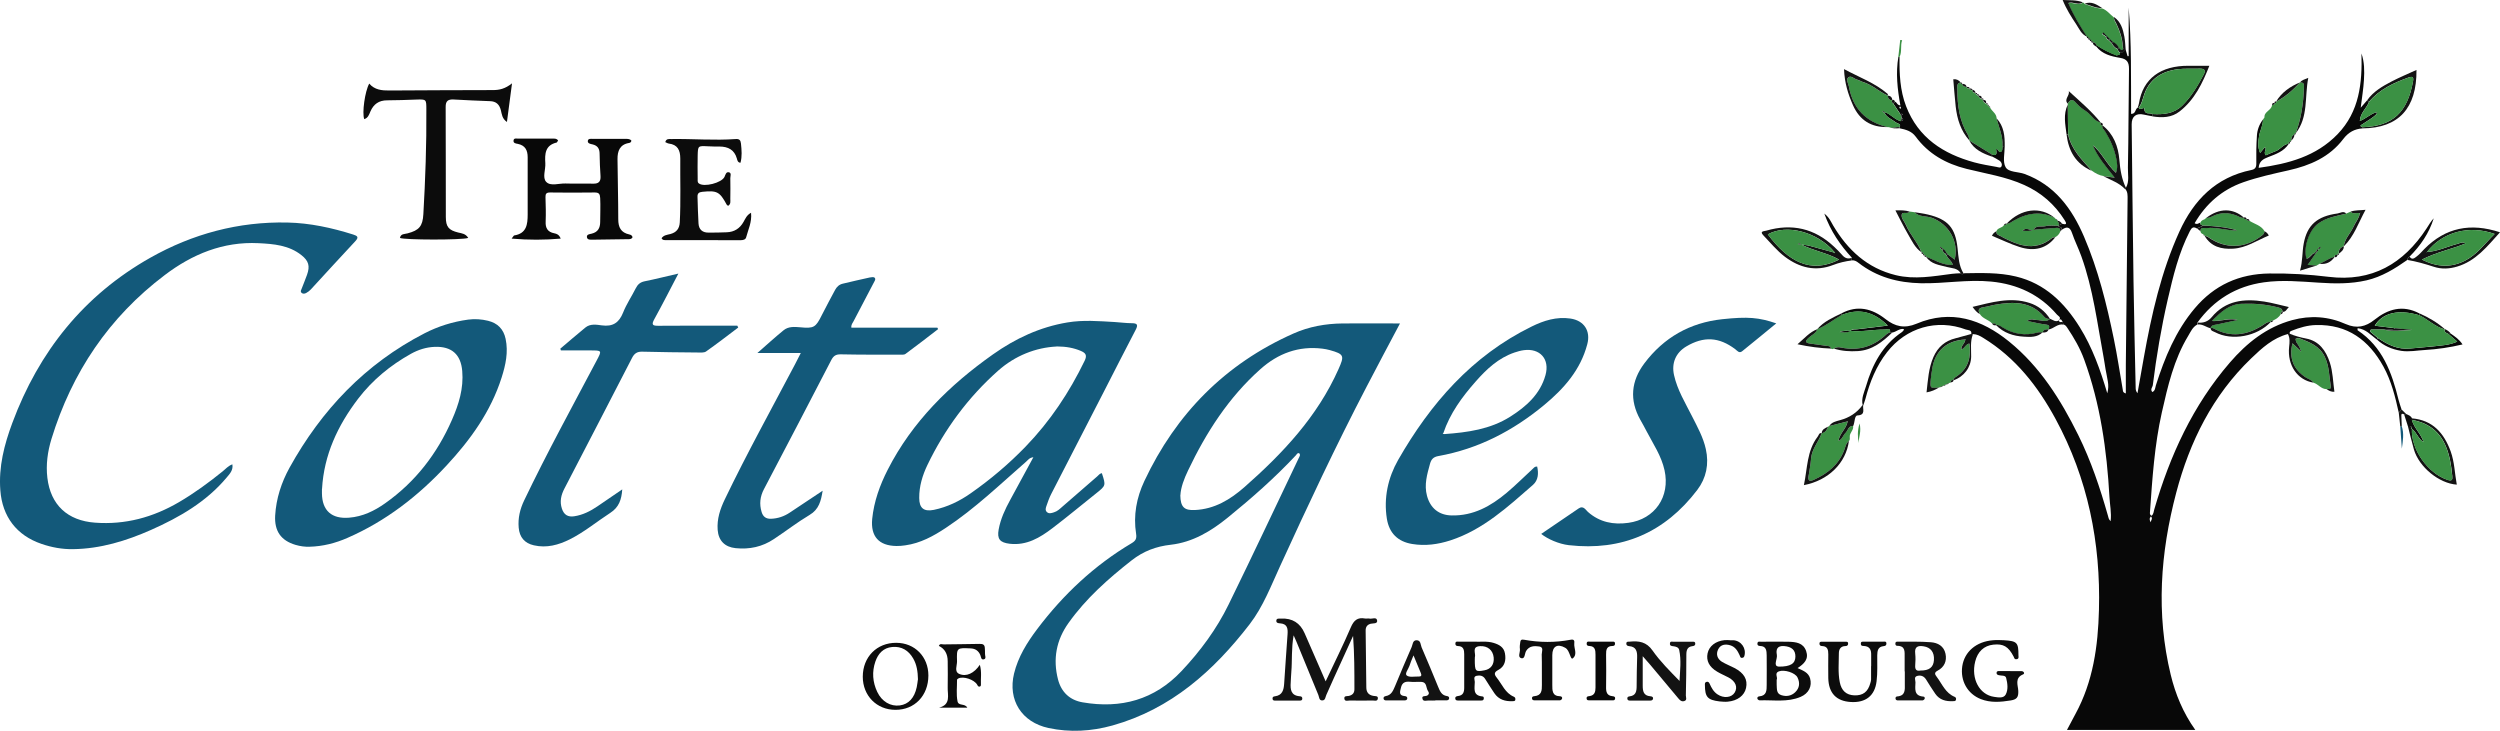 <?xml version="1.0" encoding="UTF-8"?>
<svg id="logos" xmlns="http://www.w3.org/2000/svg" viewBox="0 0 300.28 87.78">
  <defs>
    <style>
      .cls-1 {
        fill: #13597a;
      }

      .cls-1, .cls-2, .cls-3, .cls-4, .cls-5 {
        stroke-width: 0px;
      }

      .cls-2 {
        fill: #3b9144;
      }

      .cls-3 {
        fill: #080808;
      }

      .cls-4 {
        fill: #131313;
      }

      .cls-5 {
        fill: #0c0c0c;
      }
    </style>
  </defs>
  <path class="cls-3" d="M289.15,31.22c-1.51,1.06-3.05,2.02-4.89,2.45-1.91.44-3.83.41-5.76.28-2.19-.14-4.39-.35-6.58-.04-3.34.47-6,2.1-7.98,4.83,0,.08-.01.16-.02.24-.56.3-.79.86-1.09,1.36-1.72,2.84-2.45,6.03-3.17,9.21-.88,3.92-1.14,7.93-1.42,11.92-.01.16-.06.36.19.48.24-.19.25-.49.32-.75,1.88-6.48,4.64-12.51,9.09-17.66,2.03-2.35,4.4-4.25,7.48-5.09,2.2-.6,4.37-.45,6.45.48,1.29.57,2.39.32,3.43-.52,1.64-1.31,3.39-1.81,5.37-.78,0,.08,0,.16-.01.23-2.48-.73-4.38-.3-5.33,1.26.84.1,1.65.2,2.46.31-.45.29-.96.05-1.44.15h-1.49c-.03.08-.06.16-.09.24.31.26.62.52.93.78-.04.06-.09.11-.13.17-.71-.53-1.31-1.25-2.29-1.35,0,.14-.03.23,0,.25,2.99,1.99,4.11,5.07,4.91,8.34.1.4.24.78.37,1.18-.11.13-.23.25-.34.38-.42-1.91-.89-3.81-1.84-5.54-1.75-3.18-4.31-5.08-8.08-4.99-1.02.02-1.99.31-2.93.68-.2.08-.31.16-.23.38-.08,0-.15.01-.23.02-1.8.47-3.13,1.69-4.41,2.92-4.64,4.46-7.39,10-9.01,16.14-1.91,7.23-2.44,14.52-.66,21.87.57,2.34,1.48,4.55,2.95,6.62h-15.41c.36-.69.69-1.3,1.02-1.92,2.12-3.89,2.71-8.15,2.82-12.48.22-8.07-1.33-15.78-5.2-22.93-2.12-3.92-4.81-7.37-8.69-9.75-.38-.24-.77-.45-1.23-.46-.07,0-.14-.01-.21-.02.07-.51-.4-.44-.65-.53-3.5-1.31-7.18-.23-9.48,2.73-1.3,1.67-2.06,3.58-2.59,5.6-.07.26-.17.5-.25.75,0,0-.08,0-.08,0-.19-.81.18-1.54.4-2.27.76-2.61,1.98-4.93,4.31-6.5.09-.06.16-.16.23-.25.01-.02,0-.05,0-.12-.53-.09-.9.34-1.37.42-.09-.01-.18-.02-.27-.03.05-.58-.39-.32-.61-.32-1.39-.02-2.77.3-4.16.16h0c.23-.25.55-.16.83-.2,1.18-.15,2.37-.29,3.66-.44-1.68-1.68-3.49-2.11-5.56-1.26,0-.07,0-.14-.01-.21,1.93-1.03,3.69-.58,5.3.69,1.15.9,2.27,1.16,3.72.55,4.14-1.75,7.82-.53,11.11,2.14,3.72,3.02,6.21,6.99,8.31,11.23,1.53,3.09,2.62,6.35,3.56,9.66.06.22.08.46.33.69.12-1.02-.09-1.96-.14-2.91-.31-5.62-1.09-11.16-3.03-16.49-.5-1.38-1.23-2.63-2.04-3.84-.12-.17-.23-.34-.46-.39-.03-.1-.06-.2-.09-.31-.12-.13-.15-.47-.45-.2h0c.33-.36-.09-.5-.23-.67-2.08-2.42-4.75-3.66-7.9-3.97-2.83-.28-5.64.26-8.46.2-2.75-.06-5.28-.74-7.48-2.45-.24-.19-.48-.33-.8-.3,0-.1,0-.21,0-.31-1.38-1.51-2.54-3.16-3.31-5.31.61.48.8.99,1.06,1.43,1.75,2.95,4.1,5.13,7.53,5.97,2.26.55,4.5.13,6.74-.16.35-.05.71-.05,1.06-.07.11.16.22.16.33,0,2.11-.03,4.23-.11,6.3.39,3.49.84,5.84,3.16,7.67,6.1,1.51,2.43,2.46,5.1,3.3,7.93.15-.54.14-.98.07-1.42-.08-.5-.19-.99-.28-1.49-.08-.47-.14-.94-.23-1.41-.76-4.08-1.26-8.22-2.68-12.15-.34-.95-.8-1.85-1.12-2.8-.26-.76-.65-.77-1.21-.38.04-.37-.34-.31-.5-.47.05-.03.1-.05.15-.06.13-.06.25-.13.38-.19.63.2.51-.1.29-.44-1.19-1.89-2.8-3.29-4.84-4.21-2.21-1-4.61-1.36-6.94-1.94-2.48-.62-4.58-1.8-6.11-3.88-.49-.66-1.19-.84-1.92-.99,0-.04,0-.07,0-.11.22-.46-.25-.44-.44-.59-.48-.38-1.11-.58-1.39-1.18l.05-.06c.72.22,1.19.91,1.94,1.08.13-.04.26-.09.26-.25,0-.04-.12-.07-.18-.11-.02-.12-.04-.23-.06-.35.07-.03.14-.07.21-.1-.09-.12-.2-.05-.3-.04-.29-.43-.57-.85-.86-1.28.08-.07.16-.13.23-.2.22.07.23.41.63.44-.36-1.96-.57-3.89-.24-5.84,0,0,.07.01.07.01h.07c-.03,2.01.05,4.02.79,5.94,1.46,3.78,4.46,5.71,8.18,6.73.88.24,1.8.39,2.7.55.19.03.5.2.6-.13.07-.23-.06-.48-.26-.62-.29-.2-.61-.35-.92-.52v-.25c.79.28.48-.36.52-.67.29.03.27.5.57.35.24-.12.11-.44.19-.65.09,0,.18,0,.26,0,0,.86-.26,1.87.11,2.52.36.63,1.5.53,2.27.81,3.64,1.34,5.7,4.16,7.15,7.54,1.69,3.94,2.72,8.1,3.58,12.28.42,2.03.72,4.09,1.08,6.14.02.14,0,.3.36.41,0-1.18,0-2.33,0-3.47.07-6.6.14-13.21.21-19.81,0-.48.05-.96-.33-1.34.05-.02.1-.06.14-.1.42-.76.21-1.6.23-2.39.08-3.96.07-7.91.13-11.87.01-.81-.26-1.2-1.06-1.33-1.09-.18-2.16-.44-2.89-1.39,0-.06,0-.12,0-.18.78.53,1.62.95,2.5,1.27.12-.03.23-.06.35-.1,0-.09.02-.18.02-.26.32.07.5-.13.67-.35.08.27.16.54.24.81.04,0,.09,0,.13-.01V.92c.35,4.25.27,8.5.29,12.76.58.01.47-.57.78-.74h.07s.07.01.07.01c.19.34.66-.15.67.1.01.8.66.46,1,.64,0,.09,0,.19,0,.28-.35-.07-.7-.12-1.04-.2-.93-.22-1.49.2-1.48,1.17.07,6.27.13,12.55.22,18.82.06,4.28.17,8.56.26,12.84,0,.2.03.4.22.63.25-1.43.51-2.86.76-4.29.93-5.18,2.08-10.3,4.27-15.12,1.73-3.8,4.39-6.53,8.64-7.4.46-.09.61-.32.6-.79-.02-1.1,0-2.2.07-3.3.04-.72.28-1.39.73-1.97.02.7-.35,1.3-.46,1.97-.11.66-.2,1.31.12,2.04.24-.29.41-.5.6-.73.23.34-.25.64.08,1.01.38-.16.78-.35,1.19-.5.58-.2.9-.85,1.57-.88-.58.91-1.54,1.24-2.48,1.6-.57.22-1.08.48-1.14,1.29,3.57-.49,6.9-1.37,9.48-4.04,2.64-2.74,2.97-6.15,2.87-9.7.36,1.03.36,2.1.3,3.16-.06,1.07-.24,2.13-.39,3.36.33-.38.55-.63.77-.89.07.07.14.15.21.22-.29.75-1.04,1.3-1.09,2.27.77-.31,1.3-.88,2.04-1.07,0,.12,0,.19-.02.22-.48.5-1.09.8-1.64,1.19-.15.11-.57.23-.03.4,0,.05,0,.09,0,.14-.97.06-1.72.47-2.33,1.27-1.65,2.18-3.99,3.19-6.58,3.77-1.82.41-3.66.81-5.43,1.43-2.57.9-4.48,2.58-5.85,4.92.3.2.48,0,.69-.08-.06.28.15.31.33.37-.25.11-.5.23-.75.34-.44-.27-.64-.08-.85.34-1.33,2.59-2,5.39-2.65,8.2-.78,3.39-1.36,6.82-1.79,10.27-.03.26-.35.51-.06.84.36-.16.34-.52.43-.81,1.06-3.33,2.37-6.52,4.66-9.24,2.35-2.79,5.34-4.15,8.99-4.19,2.38-.03,4.74.11,7.1.4,5.19.64,8.99-1.57,11.76-5.81.27-.42.52-.85.86-1.22-.56,1.79-1.59,3.29-2.91,4.61-.14.1-.24.22-.27.4ZM258.32,62.73c.04-.25.29-.45.03-.71-.21.24-.17.45-.03.71ZM228.33,12.95s-.03-.13-.07-.14c-.1-.02-.14.04-.11.14.02.05.06.09.09.14.03-.05.06-.09.09-.14Z"/>
  <path class="cls-1" d="M168.16,38.84c-1.4,2.64-2.72,5.12-4.02,7.62-3.69,7.08-7.08,14.31-10.4,21.57-1.09,2.37-2.03,4.85-3.63,6.93-4.33,5.62-9.46,10.21-16.49,12.18-2.52.7-5.1.86-7.69.3-3.21-.69-4.9-3.35-4.13-6.54.49-2.01,1.56-3.72,2.78-5.34,3.13-4.15,6.87-7.66,11.35-10.32.47-.28.62-.54.53-1.12-.35-2.21.05-4.34.99-6.34,3.8-8.08,9.71-14.08,17.91-17.72,1.86-.83,3.86-1.19,5.91-1.21,2.23-.02,4.47,0,6.88,0ZM156.05,54.44c-.23-.07-.3.14-.41.26-2.53,2.7-5.3,5.14-8.17,7.47-2.02,1.64-4.22,2.96-6.84,3.26-1.78.2-3.29.77-4.71,1.88-2.83,2.22-5.49,4.58-7.58,7.52-1.47,2.06-1.89,4.33-1.26,6.78.4,1.54,1.43,2.49,2.96,2.75,4.59.79,8.62-.3,11.88-3.76,2.26-2.4,4.21-5.04,5.65-7.99,2.86-5.84,5.63-11.73,8.43-17.6.08-.17.24-.37.05-.57ZM141.77,59.48c.02,1.45.49,1.84,1.75,1.78,2.37-.11,4.25-1.26,5.95-2.75,4.6-4.05,8.76-8.46,11.3-14.17.71-1.6.71-1.8-1.05-2.29-.28-.08-.58-.13-.87-.17-2.87-.36-5.34.57-7.46,2.46-3.82,3.4-6.52,7.61-8.69,12.17-.47.98-.87,2.02-.92,2.97Z"/>
  <path class="cls-1" d="M27.91,55.77c.12.7-.31,1.14-.68,1.58-2.45,2.93-5.67,4.78-9.09,6.3-2.98,1.32-6.08,2.27-9.38,2.31-1.29.02-2.55-.21-3.77-.63-3-1.02-4.71-3.28-4.95-6.43-.22-2.83.47-5.49,1.44-8.1,3.18-8.56,8.58-15.33,16.57-19.84,5.08-2.87,10.6-4.36,16.49-4.23,2.7.06,5.31.63,7.88,1.44.49.16.73.3.25.81-1.79,1.91-3.55,3.85-5.33,5.78-.16.17-.35.32-.56.43-.18.1-.41.14-.58-.04-.15-.16-.02-.33.04-.49.21-.55.44-1.1.64-1.66.37-1.04.2-1.66-.67-2.35-1.51-1.2-3.34-1.35-5.16-1.44-4.25-.21-7.95,1.32-11.26,3.83-6.7,5.06-11.16,11.7-13.61,19.69-.46,1.51-.68,3.08-.49,4.67.39,3.25,2.42,5.14,5.73,5.38,3.63.27,6.96-.64,10.07-2.46,1.86-1.09,3.58-2.35,5.25-3.7.36-.29.67-.67,1.18-.85Z"/>
  <path class="cls-1" d="M132.36,56.88c.47,1.42.46,1.45-.64,2.33-1.77,1.41-3.51,2.86-5.31,4.23-1.5,1.14-3.1,2.11-5.14,1.87-1.16-.14-1.53-.56-1.32-1.71.23-1.27.77-2.43,1.39-3.56.9-1.67,1.81-3.33,2.78-5.12-.48.05-.65.34-.87.53-3.14,2.74-6.15,5.64-9.64,7.95-1.49.99-3.06,1.85-4.87,2.1-.35.05-.71.09-1.07.08-2.11-.03-3.11-1.15-2.91-3.25.21-2.1.92-4.06,1.87-5.92,2.94-5.76,7.41-10.15,12.63-13.84,2.7-1.91,5.64-3.29,8.94-3.84,1.9-.32,3.8-.16,5.7-.05.68.04,1.37.14,2.05.14.67,0,.76.21.46.79-1.28,2.45-2.53,4.91-3.79,7.37-2.12,4.12-4.25,8.24-6.36,12.36-.23.45-.4.93-.56,1.4-.09.25-.19.54.04.76.25.24.55.13.84.04.42-.12.72-.42,1.03-.69,1.4-1.21,2.78-2.43,4.18-3.63.17-.15.31-.37.58-.38ZM126.92,41.62c-2.5.12-4.99,1.09-7.04,2.91-3.59,3.19-6.41,7-8.49,11.33-.59,1.23-.99,2.55-.98,3.95,0,1.23.56,1.67,1.76,1.43,1.63-.34,3.09-1.05,4.44-2,2.37-1.66,4.57-3.52,6.58-5.6,2.94-3.04,5.25-6.51,7.09-10.31.33-.68.11-.94-.48-1.19-.84-.35-1.7-.52-2.88-.53Z"/>
  <path class="cls-1" d="M37.19,65.67c-.57.02-1.13-.06-1.68-.22-1.78-.52-2.56-1.68-2.46-3.52.12-2.06.75-3.98,1.73-5.76,3.84-6.93,9.1-12.47,16.2-16.13,1.65-.85,3.41-1.4,5.25-1.65.81-.11,1.61-.05,2.39.14,1.14.28,1.86.99,2.11,2.17.34,1.61,0,3.14-.48,4.65-1.3,4.09-3.74,7.47-6.62,10.57-3.4,3.66-7.28,6.67-11.88,8.68-1.45.64-2.98,1.03-4.58,1.07ZM38.67,58.72c0,.18,0,.36,0,.54.02,2.08,1.18,3.09,3.26,2.92,1.63-.13,3.03-.81,4.33-1.73,3.64-2.57,6.25-5.96,8.03-10.03.82-1.87,1.41-3.77,1.23-5.86-.17-2-1.28-2.97-3.29-2.9-1.04.04-1.98.34-2.88.84-2.47,1.38-4.62,3.15-6.34,5.4-2.44,3.2-4.1,6.73-4.33,10.82Z"/>
  <path class="cls-1" d="M96.17,42.4h-5.2c1.15-1.01,2.13-1.9,3.16-2.74.57-.46,1.28-.41,1.97-.35,1.66.16,1.87.03,2.62-1.48.5-1.01,1.06-2,1.58-3,.21-.39.5-.66.94-.76,1.07-.25,2.14-.51,3.22-.74.19-.04.49-.08.59.02.19.19-.02.43-.12.64-.8,1.53-1.6,3.05-2.4,4.58-.12.23-.32.43-.27.79h10.33c.03.06.06.11.09.17-1.3,1-2.6,2.01-3.92,2.98-.18.13-.52.09-.78.09-2.33,0-4.65.01-6.98-.04-.61-.01-.89.18-1.16.7-2.67,5.17-5.37,10.33-8.08,15.49-.47.89-.57,1.79-.28,2.75.17.57.54.83,1.12.81.83-.03,1.57-.28,2.26-.74,1.28-.86,2.57-1.71,3.95-2.63-.2,1.23-.44,2.24-1.57,2.91-1.48.88-2.85,1.95-4.29,2.9-1.39.93-2.93,1.26-4.59,1.09-1.29-.13-2.06-.89-2.16-2.19-.1-1.32.3-2.51.86-3.68,2.64-5.49,5.59-10.82,8.43-16.21.22-.41.42-.83.69-1.35Z"/>
  <path class="cls-1" d="M67.3,41.88c1-.85,1.99-1.7,3-2.53.59-.49,1.33-.36,1.98-.27,1.32.18,2.07-.31,2.56-1.53.4-1.02,1.03-1.94,1.52-2.92.23-.46.53-.73,1.05-.84,1.3-.26,2.58-.59,4.07-.93-1.02,1.95-1.92,3.72-2.88,5.46-.39.7-.22.82.51.81,2.86-.03,5.72-.01,8.58-.01.29,0,.58,0,.87,0,.04.07.07.15.11.22-1.28.97-2.55,1.95-3.87,2.88-.23.16-.64.12-.96.12-2.23-.02-4.47-.04-6.7-.1-.64-.02-.97.24-1.24.78-2.69,5.23-5.4,10.45-8.11,15.67-.4.77-.58,1.55-.3,2.4.24.74.72,1.04,1.49.92,1.03-.16,1.92-.61,2.76-1.18.98-.67,1.96-1.34,3-2.05-.09,1.23-.39,2.15-1.45,2.83-1.62,1.05-3.11,2.3-4.85,3.17-1.36.68-2.78,1.07-4.31.72-1.12-.25-1.73-.97-1.83-2.12-.1-1.16.16-2.24.66-3.28,2.72-5.68,5.75-11.21,8.69-16.77.66-1.24.66-1.24-.74-1.24-1.18,0-2.36,0-3.54,0-.02-.07-.05-.14-.07-.21Z"/>
  <path class="cls-1" d="M184.63,56.03c.19.82.14,1.64-.5,2.21-3.03,2.64-5.99,5.39-9.93,6.67-1.49.48-3.01.69-4.58.43-1.72-.28-2.76-1.3-3.04-3.03-.4-2.51.14-4.93,1.35-7.06,3.88-6.77,8.86-12.51,16.04-16.03,1.46-.72,2.99-1.2,4.65-.96,1.65.24,2.46,1.49,2.03,3.09-.81,3.08-2.8,5.33-5.18,7.3-3.73,3.09-7.91,5.27-12.72,6.13-.59.11-.84.39-.99.93-.35,1.27-.72,2.52-.36,3.85.4,1.47,1.42,2.32,2.96,2.35,2.6.06,4.71-1.12,6.61-2.72,1.07-.9,2.06-1.89,3.09-2.84.15-.13.26-.33.55-.31ZM173.48,52.14c2.78-.2,5.52-.57,7.93-2.1,1.91-1.21,3.58-2.69,4.22-4.98.54-1.92-.65-3.26-2.6-3-.38.05-.76.16-1.12.28-1.93.66-3.35,1.99-4.66,3.48-1.64,1.86-3.09,3.83-3.89,6.21-.03.03-.06.07-.08.1.06,0,.13,0,.19,0Z"/>
  <path class="cls-1" d="M185.13,64.12c1.51-1.03,3-2.05,4.5-3.06.55-.37.83.19,1.11.44,1.41,1.23,3.04,1.55,4.84,1.3,3.21-.44,5.05-3.16,4.35-6.32-.38-1.73-1.36-3.15-2.15-4.67-.24-.48-.51-.94-.77-1.41-1.31-2.36-1.1-4.63.5-6.76,2.34-3.11,5.47-4.88,9.35-5.3,3.09-.33,4.41-.21,6.49.5-1.41,1.15-2.74,2.26-4.1,3.35-.36.29-.6-.08-.84-.26-1.95-1.46-3.78-1.56-5.88-.31-1.25.75-1.78,1.99-1.46,3.43.4,1.8,1.36,3.35,2.17,4.96.64,1.27,1.34,2.52,1.65,3.93.4,1.79.06,3.48-1.03,4.91-3.88,5.1-9.03,7.36-15.43,6.63-1.2-.14-2.55-.74-3.31-1.35Z"/>
  <path class="cls-5" d="M56.23,28.58c-.75.26-7.62.25-8.19,0,.09-.53.56-.45.91-.55,1.39-.36,1.82-.86,1.9-2.3.24-4.18.39-8.37.36-12.56,0-1.26,0-1.25-1.23-1.21-1.16.04-2.32.09-3.48.09-.99,0-1.63.46-2.01,1.34-.16.38-.28.78-.74.92-.28-.74.08-3.34.6-4.27.65.76,1.52.84,2.43.83,4.14-.02,8.28-.05,12.42-.05.76,0,1.46-.14,2.3-.81-.22,1.69-.41,3.12-.61,4.64-.59-.4-.61-.94-.73-1.41-.18-.7-.57-1.07-1.31-1.09-1.46-.05-2.91-.12-4.37-.2-.66-.03-.96.17-.95.91.03,4.4,0,8.8.02,13.21,0,1.18.35,1.58,1.49,1.86.42.1.88.13,1.19.63Z"/>
  <path class="cls-3" d="M67,16.92c-.05.07-.08.18-.14.2-1.39.33-1.43,1.36-1.36,2.49.05.76-.38,1.73.11,2.24.53.55,1.53.16,2.32.19,1.1.04,2.21-.01,3.31.02.66.02.93-.25.89-.9-.05-.89-.11-1.78-.11-2.67,0-.63-.23-1-.86-1.15-.23-.05-.62-.1-.55-.45.05-.27.39-.21.62-.21,1.28,0,2.56,0,3.84,0,.26,0,.54-.02.76.19.02.19-.14.28-.26.3-1.13.18-1.41.98-1.4,1.95.02,2.41.09,4.82.09,7.22,0,.97.32,1.6,1.32,1.82.14.03.36.09.39.35-.12.24-.38.22-.6.22-1.4.03-2.8.04-4.2.06-.27,0-.61.03-.67-.28-.06-.36.3-.38.55-.44.76-.18,1.04-.67,1.04-1.43,0-.95.05-1.9,0-2.85-.03-.48-.14-.67-.66-.67-1.79.03-3.58.02-5.36,0-.44,0-.56.15-.55.56.03.98.06,1.96.02,2.94-.04.78.25,1.25,1.03,1.4.3.06.58.15.78.64-1.96.17-3.84.18-5.9,0,.21-.26.26-.37.31-.38,1.49-.23,1.62-1.33,1.62-2.52,0-2.29,0-4.58,0-6.87,0-.85-.3-1.43-1.19-1.61-.22-.04-.54-.07-.51-.39.03-.35.37-.23.57-.24,1.34-.01,2.68,0,4.02,0,.26,0,.55-.05.76.21Z"/>
  <path class="cls-5" d="M90.21,25.56c.12,1.13-.35,2.02-.59,2.95-.07.27-.37.34-.66.34-3.01,0-6.01,0-9.02-.01-.17,0-.36.01-.48-.22.24-.38.67-.41,1.06-.51.72-.19,1.09-.64,1.13-1.4.13-2.55.04-5.11.06-7.67,0-.99-.31-1.67-1.39-1.8-.14-.02-.26-.11-.41-.17.11-.43.43-.37.71-.37,2.59-.04,5.18.19,7.76,0,.42-.03.58.14.62.55.08.77.15,1.54-.06,2.3-.32-.02-.38-.3-.43-.5-.3-1.07-1.06-1.44-2.08-1.45-.48,0-.95,0-1.43-.03-1.16-.06-1.17-.06-1.2,1.12-.02.92-.01,1.84,0,2.76,0,.2-.05.43.14.58.62.48,2.73-.06,3.08-.78.12-.26.19-.66.56-.55.3.09.14.46.14.71.02.83.01,1.67,0,2.5,0,.28.08.6-.26.81-.06-.04-.15-.08-.18-.15-.84-1.55-1.16-1.71-2.93-1.53-.41.04-.59.2-.57.61.04,1.07.05,2.14.12,3.2.05.74.49,1.11,1.25,1.09.71-.01,1.43,0,2.14-.04.9-.03,1.58-.46,2.02-1.25.22-.38.37-.81.91-1.1Z"/>
  <path class="cls-4" d="M159.22,81.85c1.06-2.26,2.11-4.35,3.03-6.5.36-.84.81-1.23,1.71-1.06.17.03.36-.03.53.01.32.07.85-.24.92.23.06.42-.48.32-.77.39-.46.12-.62.42-.61.85.02,2.26.06,4.52.08,6.78,0,.59.26.94.88,1.04.19.03.57-.03.5.34-.06.33-.38.21-.6.21-.92.01-1.85.02-2.77,0-.23,0-.61.16-.65-.24-.04-.35.34-.27.53-.31.45-.1.68-.35.68-.8,0-2.12,0-4.25-.16-6.41-.78,1.71-1.56,3.42-2.34,5.13-.29.65-.57,1.3-.87,1.95-.12.25-.11.66-.48.67-.4.02-.38-.4-.48-.65-.89-2.14-1.76-4.28-2.64-6.42-.07-.18-.16-.36-.33-.75-.29,1.62-.16,3.03-.28,4.42-.04.41-.04.83-.07,1.24-.06.84.01,1.58,1.1,1.66.15.01.29.06.29.26,0,.26-.18.26-.37.26-.95,0-1.91,0-2.86,0-.15,0-.31,0-.34-.19-.04-.24.1-.31.3-.33.88-.12,1.04-.77,1.09-1.49.14-1.99.26-3.97.41-5.96.05-.7-.03-1.25-.9-1.31-.18-.01-.47-.03-.45-.32.02-.3.28-.24.48-.25.03,0,.06,0,.09,0q2.02-.1,2.83,1.76c.82,1.88,1.64,3.75,2.53,5.79Z"/>
  <path class="cls-2" d="M248.36,12.58s0-.1,0-.15c.3-.49.59-.58,1.01-.08.31.38.72.71,1.14.96.66.4.99,1.22,1.82,1.4,0,0,0,0,0,0-.09.21-.03.34.22.34,0,0,0-.01,0-.01-.12.36.19.54.34.77.61,1,1.07,2.05,1.31,3.2.11.55.22,1.12-.03,1.74-1.13-1.01-1.68-2.39-2.78-3.31.58,1.43,1.59,2.57,2.63,3.89-.59-.08-.96-.13-1.34-.18-.54-.08-1-.34-1.44-.65-1.17-1.31-2.43-2.55-2.83-4.36-.01-1.19-.03-2.38-.04-3.57Z"/>
  <path class="cls-2" d="M222.25,39.74c1.39.14,2.77-.18,4.16-.16.22,0,.66-.26.61.32-.15.09-.32.15-.45.27-1.55,1.46-3.35,2.02-5.45,1.57-.29-.06-.58-.04-.85.13-.12.09-.24.07-.35,0-.08-.36-.38-.3-.63-.34-.64-.09-1.28-.18-1.92-.27-.55-.08-.54-.29-.18-.65.37-.36.91-.54,1.09-1.09,0,0-.01,0-.01,0,1.07-.39,1.93-1.14,2.91-1.68,2.08-.86,3.88-.43,5.56,1.26-1.3.15-2.48.29-3.66.44-.28.04-.6-.06-.83.2-.36.03-.74-.1-1.28.15.56,0,.93.1,1.27-.16Z"/>
  <path class="cls-2" d="M240.53,17.59c-.08.22.06.53-.19.65-.3.15-.29-.32-.57-.35-.05.31.27.95-.51.67-.91-.56-1.81-1.12-2.72-1.68,0,0,.02.01.02.01-.06-.23-.07-.48-.19-.68-1.02-1.69-1.27-3.55-1.27-5.47,0-.35-.1-.74.4-.84,0,0,0,0,0,0-.02.14.06.2.19.19,0,0-.01-.01-.01-.01.08.27.28.38.55.37,0,0-.02,0-.02,0,.06.2.2.22.37.19,0,0-.01,0-.01,0,.04.22.21.2.37.19,0,0,0,0,0,0-.02.26.12.37.37.37,0,0-.01,0-.01,0,0,.13.08.18.2.18,0,0-.02-.01-.02-.01,0,.12.07.19.2.19,0,0-.02-.02-.02-.02.05.21.18.33.39.37,0,0-.03-.02-.03-.02.07.07.13.13.2.2,0,0-.02-.03-.02-.02.04.21.17.33.37.39,0,0-.02-.02-.02-.02.06.07.13.14.19.2,0,0-.02-.02-.02-.02.07.07.13.13.2.2,0,0-.02-.02-.02-.02.06.06.11.12.17.19.25.42.76.69.75,1.27.31,1.12.78,2.2.73,3.39Z"/>
  <path class="cls-2" d="M274.9,17.28c-.67.03-1,.68-1.57.88-.41.14-.81.33-1.19.5-.33-.37.15-.67-.08-1.01-.19.23-.36.44-.6.73-.32-.73-.23-1.38-.12-2.04.11-.67.47-1.27.46-1.97,0,0-.01.02-.01.02.07-.1.13-.19.2-.29-.06-.72.87-.84.91-1.5.16,0,.32,0,.33-.22,0,0-.02.02-.02.02.13,0,.21-.05.19-.19,0,0-.01,0-.01,0,1.12-.57,2.03-1.41,2.89-2.32,0,0-.01,0-.01,0,.52-.02.47.27.46.68-.06,1.86-.34,3.67-.98,5.42,0,0,.01-.01.01-.01-.14,0-.18.08-.18.2,0,0,.01-.02.01-.02-.35.13-.36.43-.38.73,0,0,.01-.03.01-.03-.07.07-.13.14-.2.2,0,0,.02-.01.02-.01-.11.02-.19.08-.18.21h.04Z"/>
  <path class="cls-4" d="M197.31,78.82c0,1.35,0,2.45,0,3.55,0,.64.1,1.2.92,1.26.19.01.37.09.31.33-.04.16-.2.19-.36.19-.8,0-1.61,0-2.41,0-.16,0-.3-.05-.31-.24-.02-.2.13-.25.28-.27.75-.09.84-.61.84-1.23,0-1.16.03-2.32.06-3.48.02-.7-.13-1.26-.96-1.32-.2-.02-.35-.1-.34-.32.01-.26.23-.21.4-.22,1.1-.11,2.02.01,2.76,1.08.91,1.3,2.06,2.44,3.23,3.64.06-1.25.23-2.49-.04-3.72-.07-.33-.4-.41-.71-.45-.22-.02-.43-.05-.4-.34.02-.28.24-.2.4-.2.74,0,1.49,0,2.24,0,.16,0,.38-.05.4.21.02.22-.13.3-.33.32-.61.07-.74.47-.74,1.01,0,1.64-.02,3.27-.06,4.91,0,.23.18.57-.2.68-.34.1-.54-.13-.74-.37-1.1-1.33-2.21-2.65-3.32-3.97-.24-.29-.5-.57-.92-1.05Z"/>
  <path class="cls-4" d="M228.77,80.64c0-.56,0-1.13,0-1.69-.01-.64.13-1.38-.9-1.38-.18,0-.23-.16-.21-.32.03-.21.21-.18.34-.18,1.31.01,2.62-.03,3.92.07.83.06,1.57.46,1.76,1.39.18.88-.15,1.6-.94,2.02-.45.24-.34.45-.12.74.65.86,1.05,1.96,2.16,2.41.17.07.19.21.15.36-.05.19-.23.15-.37.16-.84.04-1.6-.15-2.11-.89-.39-.56-.75-1.14-1.11-1.72-.26-.41-.64-.54-1.07-.42-.41.12-.2.51-.2.76-.01.74-.24,1.63.96,1.72.15.01.18.17.14.27-.04.09-.17.18-.26.19-.98.01-1.96.01-2.94,0-.16,0-.29-.06-.3-.25,0-.14.08-.22.21-.23,1-.08.92-.81.91-1.5,0-.5,0-1.01,0-1.51ZM230.65,80.54c1.08.01,1.58-.39,1.64-1.26.06-.93-.38-1.52-1.24-1.65-.68-.11-1.11.04-1.01.87.05.47.04.95,0,1.42-.04.52.17.71.61.62Z"/>
  <path class="cls-5" d="M177.03,77.07c.71.05,1.55-.1,2.37.15.66.2,1.23.51,1.36,1.25.15.82,0,1.58-.8,2-.53.28-.5.53-.18.93.64.8,1.01,1.84,2.04,2.28.17.07.21.2.19.35-.02.21-.19.18-.34.19-.88.04-1.66-.19-2.18-.96-.38-.57-.75-1.14-1.11-1.72-.25-.4-.63-.45-1.02-.37-.44.1-.22.49-.22.74,0,.72-.3,1.64.92,1.74.15.01.17.14.16.27-.02.2-.16.22-.32.22-.92,0-1.85,0-2.77,0-.16,0-.31-.03-.33-.21-.04-.24.14-.31.33-.33.62-.07.74-.48.74-1.01-.01-1.34,0-2.67,0-4.01,0-.52-.09-.97-.74-.98-.22,0-.34-.1-.32-.32.02-.28.24-.2.4-.21.57,0,1.13,0,1.82,0ZM177.14,79.13c0,1.53.05,1.59,1.17,1.38.77-.14,1.18-.72,1.1-1.54-.09-.88-.73-1.41-1.64-1.36-1.05.06-.47.87-.62,1.34-.02.05,0,.12,0,.18Z"/>
  <path class="cls-5" d="M215.9,80.24c.65.3,1.3.52,1.51,1.23.27.94-.15,1.81-1.13,2.23-1.59.68-3.28.36-4.93.42-.09,0-.23-.1-.26-.18-.06-.17.06-.29.23-.3.88-.08.88-.72.88-1.36,0-1.19.02-2.38,0-3.56-.01-.53-.02-1.12-.81-1.13-.22,0-.34-.13-.3-.34.05-.25.27-.17.43-.17,1.1,0,2.2-.03,3.3,0,.87.03,1.77.11,2.12,1.12.34.97-.24,1.54-1.04,2.05ZM213.4,81.64c0,.24-.01.42,0,.6.04.49-.06,1.07.57,1.26.6.19,1.19.09,1.65-.35.54-.51.59-1.15.28-1.78-.27-.56-1.56-.98-2.24-.73-.57.21-.09.73-.26,1.01ZM213.61,80.07c1.49.02,2.03-.39,2.04-1.2.01-.8-.46-1.2-1.37-1.27-.83-.06-.98.43-.86,1.04.1.5-.48,1.35.19,1.42Z"/>
  <path class="cls-2" d="M281.8,25.66c.18-.08.36-.16.53-.24.31.37.73.07,1.08.19l.03.03c-.11.59-.52,1.04-.75,1.57-.37.81-1.07,1.46-1.19,2.39,0,0,.01-.01,0-.01-.42.15-.65.41-.58.88,0,0,0,0,0,0-.15-.02-.21.04-.18.19,0,0,0,0,0,0-.22-.09-.34-.03-.35.21,0,0,.02-.01.02-.01-.67.15-1.21.59-1.83.84-.12.07-.24.14-.35.21-.33-.02-.66-.05-1.08-.07.36-.52.65-.93.93-1.33.05-.07.11-.13.16-.2.14-.09.2-.22.16-.38.16.02.27-.03.31-.19,0-.02-.02-.07-.03-.07-.15.03-.22.14-.27.27-.15.05-.21.16-.23.3-.07.05-.13.11-.2.16-.41.11-.55.62-.98.7-.4-1.32.32-3.43,1.38-4.22,1.02-.75,2.22-.93,3.4-1.21Z"/>
  <path class="cls-2" d="M229.39,25.41c.19.03.38.05.57.08.57.6,1.41.41,2.1.68,2.05.78,3.25,2.91,2.72,5.02-.27-.21-.55-.43-.83-.64-.06-.06-.12-.12-.18-.17-.07-.22-.21-.38-.42-.48-.1-.09-.19-.18-.29-.27-.01.02-.04.05-.04.07.01.16.14.22.27.27.04.23.18.39.36.53.06.06.11.12.17.19.13.43.64.65.73,1.14-1.24.05-2.18-.61-3.21-.99,0,0,.02,0,.02,0,0-.12-.08-.18-.19-.2,0,0,.02.02.02.02-.07-.07-.13-.13-.2-.2,0,0,.02.02.02.02-.01-.12-.07-.19-.2-.19,0,0,0,.01,0,.01-.46-1.18-1.38-2.1-1.87-3.27-.18-.43-.62-.83-.51-1.28.09-.38.72.01.97-.35Z"/>
  <path class="cls-5" d="M241.47,80.61c.45,0,.89-.01,1.34,0,.28.01.42.3.19.39-1.06.43-.6,1.33-.58,1.99.03.76-.18,1.02-.9,1.14-1.22.2-2.43.3-3.6-.16-1.61-.63-2.48-2.21-2.23-3.94.26-1.75,1.68-2.97,3.69-3.13.44-.04.89-.02,1.34,0,1.56.1,1.72.28,1.72,1.81,0,.19.09.43-.24.47-.25.03-.26-.16-.34-.32-.63-1.21-1.23-1.56-2.44-1.43-1.12.12-1.89.84-2.18,2.04-.51,2.07.52,3.98,2.28,4.23.5.07,1.13.2,1.39-.28.32-.6.22-1.34.05-2-.09-.34-.56-.24-.87-.32-.15-.04-.29-.09-.28-.28,0-.2.16-.22.31-.22.45,0,.89,0,1.34,0Z"/>
  <path class="cls-5" d="M107.65,77.21c2.22,0,3.86,1.67,3.86,3.92,0,2.42-1.65,4.14-3.96,4.13-2.25,0-3.92-1.7-3.92-3.98,0-2.37,1.69-4.08,4.02-4.07ZM110.26,81.63c-.02-.99-.15-1.81-.58-2.55-.55-.95-1.38-1.47-2.51-1.37-1.08.1-1.7.8-2.03,1.76-.42,1.23-.33,2.46.23,3.64.55,1.16,1.6,1.77,2.71,1.62,1.05-.14,1.75-.89,2.03-2.19.07-.35.11-.7.14-.91Z"/>
  <path class="cls-2" d="M254.65,6.34c0,.09-.02.18-.02.26-.14-.04-.25-.01-.35.1-.88-.33-1.72-.75-2.5-1.27-.03-.23-.16-.34-.4-.31,0,0,.02.01.02.01,0-.13-.07-.19-.2-.19,0,0,.02.02.02.02,0-.13-.07-.19-.2-.19,0,0,.02.02.02.02,0-.13-.07-.19-.2-.19,0,0,.02.02.02.02,0-.13-.07-.19-.2-.19,0,0,.01.02.01.02-.84-1.3-1.65-2.61-2.25-4.06.6-.18,1.19.35,1.74-.07.12-.01.19.04.22.16.69.22,1.36.55,2.11.53.59.21.95.72,1.42,1.09-.03.32.17.55.3.82.41.86.71,1.76.76,2.72,0,.15.14.39-.13.42-.1.01-.23-.17-.35-.26-.14-.34-.39-.57-.72-.72-.12-.12-.24-.23-.36-.35-.12-.12-.24-.24-.36-.36-.06-.06-.12-.12-.18-.18-.1-.09-.17-.35-.35-.17-.08.08.11.22.25.26.06.06.12.12.18.18.04.18.16.31.33.37.12.12.24.25.36.37.16.32.38.57.71.72.04.18.12.34.29.44Z"/>
  <path class="cls-2" d="M239.27,38.85c-.42-.46-1.11-.56-1.45-1.11-.26-.47-.18-.75.41-.84.5-.07.98-.23,1.48-.31,2.15-.36,4.22-.4,5.82,1.45.19.22.43.3.72.26,0,0,0-.01,0-.01-.49.49-1.06.15-1.59.15-.33,0-.66-.22-1.17.11.88.17,1.58.35,2.29.44.5.06.37.31.28.59,0,0,0,0,0,0-.32-.03-.6,0-.73.36,0,0,0,0,0,0-.2,0-.42-.03-.61.02-1.48.41-2.87.2-4.17-.6-.24-.15-.48-.37-.81-.29,0,0,.02.01.02.01-.07-.3-.31-.19-.5-.21Z"/>
  <path class="cls-2" d="M273.94,37.76c-.22.34-.53.56-.89.72-.12.07-.31,0-.34.2,0,0,.01,0,.01,0-.4-.05-.67.22-.97.4-1.88,1.18-3.8,1.49-5.83.39-.13-.07-.27-.13-.42-.05,0,0,0,0,0,0,.07-.38.38-.38.67-.44.86-.17,1.72-.36,2.58-.55-1.02-.28-1.98.18-3.1.12,1.08-1.08,2.06-2.01,3.59-2.07,1.43-.05,2.84.07,4.23.4.32.08.66.12.67.56,0,0,.01-.02.01-.02-.21.02-.18.2-.23.33Z"/>
  <path class="cls-2" d="M226.33,13.53c.29.6.92.8,1.39,1.18.18.15.66.12.44.59-.41-.1-.83.19-1.24-.02-.07,0-.14,0-.2-.01-2.61-.61-4.17-2.22-4.64-4.86-.07-.37-.38-.84-.09-1.09.35-.3.74.19,1.12.27.23.05.43.2.66.27,1.11.33,1.95,1.17,2.99,1.63,0,0,0,0,0,0,0,.36.13.59.54.53,0,0,0,0,0,0-.14.17-.05.29.08.41.29.43.57.85.86,1.28.03.05.06.09.09.14.02.12.04.23.06.35-.03.12-.05.24-.08.36-.75-.18-1.22-.86-1.94-1.08-.07-.04-.14-.08-.21-.12,0,0-.04.04-.06.06.07.04.15.08.22.12Z"/>
  <path class="cls-5" d="M224.75,80.01c0-.45-.01-.89,0-1.34.02-.62-.18-1.05-.88-1.08-.19,0-.36-.02-.36-.27-.01-.28.19-.25.36-.25.78,0,1.55,0,2.33,0,.17,0,.38-.06.38.23,0,.23-.14.29-.34.31-.68.07-.75.56-.76,1.1-.01,1.04.05,2.09-.08,3.12-.21,1.75-1.32,2.59-3.08,2.49-1.76-.1-2.68-1.07-2.72-2.87-.02-.95,0-1.9,0-2.86,0-.51-.07-.97-.74-.99-.2,0-.34-.1-.32-.33.02-.21.19-.19.33-.19.92,0,1.85,0,2.77,0,.14,0,.32-.03.34.18.02.22-.1.34-.31.34-.58,0-.8.38-.8.87,0,1.16-.12,2.32.11,3.47.2,1.02.78,1.54,1.74,1.58,1.04.04,1.64-.41,1.93-1.47.04-.14.09-.29.09-.43.01-.54,0-1.07,0-1.61,0,0,0,0,0,0Z"/>
  <path class="cls-2" d="M264.63,27.1c-.18-.06-.4-.09-.33-.37.09-.22.27-.31.48-.38.08-.07.16-.13.24-.2,0,0-.02.01-.02.01.28.03.52-.08.76-.2.96-.48,1.93-.46,2.92-.06.26.11.51.32.83.23,0,0-.02-.01-.02-.01.04.22.19.23.37.2,0,0-.01,0-.01,0,.03.21.2.19.35.21.61.39,1.39.54,1.79,1.23,0,.19-.08.34-.22.46-2.05,1.66-4.42,1.74-6.56.24-.11-.08-.27-.1-.4-.15,0,0,.03,0,.03,0-.07-.06-.14-.12-.21-.18-.2-.05-.31-.18-.34-.38.03-.55.46-.33.74-.36,1.25-.15,2.46.33,3.7.28-1.34-.41-2.71-.52-4.1-.58Z"/>
  <path class="cls-2" d="M219.57,51.25c.05-.03.1-.05.15-.08.72-.18,1.44-.37,2.16-.55l.03.03c-.16.86-.97,1.42-1.09,2.31-.01.02-.03.04-.04.06.01-.02.02-.04.04-.07.46-.16.54-.66.85-.96.3-.28.34-.85.91-.83.1.51-.44.82-.4,1.31-.03.17.04.36-.12.49,0,0,.02-.01.02-.01-.37.3-.43.77-.59,1.17-.67,1.73-1.98,2.76-3.61,3.5-.47.22-.75.2-.65-.43.11-.7.24-1.4.3-2.11.09-1.17.92-2.01,1.28-3.06,0,0,0,.01,0,.01.43-.09.64-.4.76-.79Z"/>
  <path class="cls-2" d="M247.3,27.06c-.05.01-.1.03-.15.06-.49,0-1.02-.08-1.48.05-.47.13-1.09-.17-1.41.43-.41.21-.87-.43-1.33.13.5,0,.92.07,1.32-.14.85-.07,1.69-.16,2.54-.21.29-.02.7-.13.68.41-.11.31-.32.54-.61.7-.12.02-.26,0-.34.06-2.28,1.85-4.4.79-6.51-.34-.17-.09-.27-.23-.22-.44.15-.43.7-.37.91-.73.13-.04.29-.02.34-.19,0,0-.02,0-.02,0,.11-.01.25,0,.34-.05,1.7-1.09,3.47-1.63,5.42-.65,0,0-.02-.01-.02-.01.07.07.13.13.2.2,0,0-.02-.02-.02-.02.07.07.13.13.2.2,0,0-.01-.02-.01-.02.1.17.22.34.18.55Z"/>
  <path class="cls-4" d="M172.39,84.14c-.24,0-.48.02-.71,0-.28-.03-.7.17-.81-.16-.18-.49.37-.3.58-.45.25-.18.19-.36.07-.53-.26-.38-.1-1.08-.82-1.1-.45-.02-.9.04-1.34-.01-.58-.06-.95.09-1.09.71-.12.49-.29.94.46,1.01.14.01.31.07.3.26-.01.23-.19.26-.38.26-.71,0-1.43,0-2.14,0-.16,0-.3-.05-.33-.22-.03-.19.11-.27.26-.3.71-.12.9-.69,1.14-1.24.65-1.56,1.3-3.12,1.98-4.66.13-.3.11-.8.58-.81.53,0,.48.54.61.85.69,1.57,1.33,3.16,1.99,4.75.21.5.4,1,1.03,1.1.15.02.31.08.29.27-.02.24-.21.25-.39.25-.42,0-.83,0-1.25,0ZM169.78,78.72c-.21.52-.38.89-.49,1.26-.13.4-.6.94-.32,1.16.33.25.95.1,1.45.12.3.01.35-.14.25-.39-.28-.67-.55-1.34-.89-2.15Z"/>
  <path class="cls-5" d="M186.45,80.47c0,.59,0,1.19,0,1.78,0,.68-.03,1.36.94,1.38.17,0,.29.13.23.3-.03.08-.17.19-.26.19-1.01.01-2.03,0-3.04,0-.16,0-.3-.05-.31-.24-.02-.2.14-.25.29-.26.86-.08.91-.67.9-1.35-.02-1.22.02-2.44-.02-3.66,0-.33.28-.88-.3-.96-.57-.08-1.2-.09-1.58.55-.18.31-.12.97-.57.86-.48-.12-.12-.71-.17-1.09-.04-.29,0-.59.05-.89.04-.24.16-.29.44-.24,1.87.34,3.74.36,5.61,0,.45-.09.46.18.43.44-.06.6.42,1.29-.17,1.79-.17.15-.27-.21-.35-.4-.14-.33-.24-.68-.58-.87-.92-.52-1.54-.17-1.54.88,0,.59,0,1.19,0,1.78Z"/>
  <path class="cls-5" d="M207.75,76.9c.15,0,.3,0,.45,0,.95.07,1.58.98,1.32,1.89-.04.13-.1.19-.23.22-.26.05-.27-.15-.34-.31-.24-.52-.52-1.01-1.12-1.19-.6-.18-1.17-.1-1.46.49-.28.57-.11,1.13.44,1.48.48.29,1.01.49,1.51.75,1.17.61,1.62,1.39,1.4,2.41-.2.9-1.01,1.53-2.2,1.64-.32.03-.65,0-.98-.03-1.45-.18-1.75-.52-1.76-1.98,0-.15-.02-.29.16-.36.22-.08.33.04.41.22.22.49.47.96.94,1.27.74.5,1.69.41,2.07-.22.39-.65.11-1.35-.75-1.81-.45-.24-.92-.43-1.35-.69-.97-.57-1.34-1.32-1.16-2.2.18-.87.96-1.48,2.03-1.59.21-.02.42,0,.63,0Z"/>
  <path class="cls-2" d="M279.45,46.74c-.66,0-1-.61-1.57-.77-.22-.35-.63-.43-.95-.64-1.48-1-2-2.28-1.58-4.09.31.29.61.57.91.85.04.06.05.19.15.06,0,0-.07-.07-.1-.11-.06-.37-.32-.62-.49-.93-.06-.12-.07-.27-.1-.4.14-.03.31-.13.42-.09,1.24.48,2.48.92,3.11,2.28.53,1.14.51,2.36.71,3.54.06.35-.3.28-.51.31Z"/>
  <path class="cls-2" d="M234.27,45.96c-.06.02-.12.03-.18.05-.13.06-.27.12-.4.18,0,0,.02-.02.02-.02-.12.06-.24.13-.37.19,0,0,0,0,0,0-.12.05-.25.1-.37.16l-.03.04s-.04-.02-.04-.02c-1.08.12-1.09.12-1-.97.04-.41.1-.83.17-1.24.34-2.16,1.72-3.41,3.92-3.54l.05.05c-.02.41-.52.66-.46,1.15.4-.17.5-.65.96-.72.24,1.62-.12,2.95-1.49,3.92-.18.13-.43.22-.45.51,0,0,.02-.01.02-.01-.26-.07-.32.1-.36.3Z"/>
  <path class="cls-5" d="M116.17,85h-3.38c1.46-.37,1.01-1.52,1.04-2.45.03-1.04,0-2.08,0-3.12q0-1.33-1.06-1.85c.12-.33.4-.17.6-.18,1.43-.03,2.86-.02,4.29-.06.42-.01.62.1.63.52,0,.21.04.42.02.62-.03.24.2.61-.12.71-.37.11-.35-.31-.45-.53-.23-.51-.6-.76-1.18-.78-1.63-.07-1.66-.09-1.61,1.56.01.51-.35,1.22.25,1.5.86.39,1.81-.07,2.49-1.09.25.86.09,1.65.13,2.41,0,.12-.07.23-.22.21-.14-.01-.17-.13-.23-.23-.36-.62-1.67-1.05-2.26-.75-.07.03-.16.12-.16.17.01.86-.11,1.73.06,2.58.12.59.89.21,1.18.77Z"/>
  <path class="cls-3" d="M192.31,77.07c.45,0,.89,0,1.34,0,.14,0,.31-.03.33.19.02.21-.06.33-.3.33-.71,0-.78.47-.77,1.03.02,1.31.02,2.61,0,3.92-.01.57.09,1.01.76,1.08.19.02.36.06.32.31-.03.2-.19.19-.34.19-.89,0-1.79,0-2.68,0-.18,0-.38.02-.4-.23-.02-.26.2-.26.36-.28.61-.1.71-.51.71-1.04-.01-1.31,0-2.61,0-3.92,0-.54-.04-1.04-.75-1.06-.22,0-.33-.1-.31-.32.03-.28.25-.19.41-.2.45,0,.89,0,1.34,0Z"/>
  <path class="cls-4" d="M289.15,31.22c.02-.18.13-.3.27-.4.31.48.62.15.87-.03.33-.25.6-.57.89-.87,2.55-2.59,5.56-3.19,9.1-2.02-1.53,1.69-2.89,3.45-5.15,4.12-.93.28-1.88.33-2.81.02-1.04-.34-2.09-.64-3.17-.82ZM291.48,30.27c1.33-.07,2.51-.69,3.77-1,.24-.06.5-.29.89-.02-1.76.7-3.54,1.06-5.24,1.93,1.82.91,3.49.99,5.18.13,1.47-.75,2.4-2.08,3.56-3.21-3.08-1.1-6.29-.23-8.14,2.18-.02.01-.05.02-.07.03,0,0,0,.03,0,.05.02-.03.04-.06.06-.09Z"/>
  <path class="cls-4" d="M222.42,30.97c0,.1,0,.21,0,.31-.77.1-1.52.27-2.24.55-2.12.82-4.03.33-5.78-.98-.98-.74-1.75-1.7-2.6-2.58-.5-.52.09-.49.33-.56,3.08-.9,5.82-.29,8.17,1.93.32.31.65.62.94.96.32.39.69.55,1.18.37ZM216.35,29.38c.32.04.64.05.95.13.99.26,1.96.54,2.95.81.05.06.1.13.17.03,0,0-.06-.07-.1-.1-2.04-2.4-5.73-3.37-7.98-2.1,2.45,3.27,5.15,4.78,8.56,3.03-1.45-.82-3.1-1.05-4.54-1.81,0,0,0,0,0,0Z"/>
  <path class="cls-4" d="M256.9,12.95h-.07s-.07-.01-.07-.01c.05-.17.13-.34.15-.51.48-3,2.61-4.55,5.97-4.53.8,0,1.6,0,2.49,0-.82,2.09-1.77,4.08-3.58,5.49-.94.74-2.09.78-3.24.59,0-.09,0-.19,0-.28,1.31.07,2.56-.04,3.57-1.03,1.1-1.08,1.86-2.39,2.57-3.73.27-.51.07-.7-.47-.69-.89.03-1.8-.04-2.68.07-1.98.27-3.45,1.23-4.07,3.24-.15.48-.28.97-.59,1.39Z"/>
  <path class="cls-4" d="M289.71,50.25c2.49.21,3.84,1.77,4.64,3.95.47,1.29.49,2.67.74,4.01-2.13-.14-4.54-2.12-5.15-4.22-.27-.94-.49-1.89-.73-2.83.18,0,.37-.02.49.16l-.12.15s.08.04.12.05h0c-.11,2.46,1.91,5.33,4.27,6.11.56.18.62,0,.58-.47-.13-1.31-.32-2.6-.88-3.8-.79-1.69-2.16-2.61-3.97-2.93,0-.06,0-.13.01-.19Z"/>
  <path class="cls-4" d="M236,40.78c-2.2.13-3.58,1.37-3.92,3.54-.06.41-.13.82-.17,1.24-.09,1.09-.09,1.09,1,.97-.44.29-.92.5-1.51.6.17-1.47.24-2.9.83-4.25.53-1.2,1.39-1.94,2.66-2.25.63-.16,1.25-.34,1.87-.51.07,0,.14.01.21.02-.34.88-.2,1.8-.21,2.7-.02,1.29-.86,2.41-2.15,2.85.02-.28.26-.38.45-.51,1.37-.96,1.72-2.29,1.49-3.92-.46.08-.55.56-.96.72-.06-.49.44-.73.46-1.15.02-.04.04-.07.06-.1-.04.02-.07.04-.11.06Z"/>
  <path class="cls-4" d="M276.26,42.08c-.3-.28-.6-.56-.91-.85-.42,1.81.1,3.1,1.58,4.09.32.21.73.29.95.64-1.93-.3-3.16-2.08-2.93-4.29.06-.54.12-1.06-.15-1.56.08,0,.15-.01.23-.02.63.26,1.27.44,1.95.57,1.58.29,2.39,1.46,2.86,2.88.37,1.13.38,2.33.55,3.51-.4.04-.67-.13-.94-.31.22-.03.57.04.51-.31-.2-1.19-.18-2.41-.71-3.54-.63-1.36-1.88-1.8-3.11-2.28-.11-.04-.28.05-.42.09.03.14.04.29.1.4.17.31.43.57.49.93,0,0-.05.05-.05.05Z"/>
  <path class="cls-4" d="M274.16,37.45c-.01-.44-.35-.48-.67-.56-1.39-.34-2.8-.46-4.23-.4-1.53.06-2.51.99-3.59,2.07,1.12.06,2.08-.39,3.1-.12-.86.18-1.72.38-2.58.55-.29.06-.6.06-.67.44-.53-.12-.98-.54-1.57-.45,0-.08.01-.16.02-.24.67.09,1.25-.13,1.66-.62,1.69-2.05,3.93-2.27,6.32-1.9.96.15,1.91.42,2.97.66-.27.27-.36.59-.74.58Z"/>
  <path class="cls-4" d="M284.53,12.27c-.07-.07-.14-.15-.21-.22.74-1.06,1.83-1.68,2.93-2.26.97-.5,1.97-.92,3-1.39.04,4.62-2.16,6.98-6.46,7.02,0-.05,0-.09,0-.14,3.61-.14,5.38-1.76,6.05-5.57.09-.5-.12-.55-.55-.4-1.8.65-3.52,1.43-4.77,2.96Z"/>
  <path class="cls-4" d="M252.66,21.16c.38.05.75.1,1.34.18-1.04-1.32-2.05-2.46-2.63-3.89,1.1.91,1.66,2.3,2.78,3.31.24-.62.14-1.19.03-1.74-.23-1.14-.7-2.2-1.31-3.2-.14-.24-.45-.42-.34-.77,1.35,1.05,1.9,2.56,2.03,4.13.1,1.21.28,2.33.8,3.41-.04.04-.09.08-.14.1-.71-.75-1.68-1.05-2.56-1.52Z"/>
  <path class="cls-4" d="M231.34,30.83c1.03.38,1.97,1.04,3.21.99-.09-.49-.6-.71-.73-1.14.04-.04.09-.09.13-.13.28.21.55.43.83.64.53-2.11-.67-4.25-2.72-5.02-.69-.26-1.53-.07-2.1-.68.54.09,1.08.15,1.61.28,2.42.58,3.3,1.59,3.56,4.07.11,1.02.14,2.06.7,2.98-.11.16-.22.17-.33,0-.37-.65-1.06-.59-1.65-.75-.92-.25-1.92-.33-2.51-1.24Z"/>
  <path class="cls-4" d="M226.76,11.48c-1.04-.46-1.88-1.3-2.99-1.63-.23-.07-.43-.22-.66-.27-.39-.08-.78-.58-1.12-.27-.29.25.02.73.09,1.09.47,2.63,2.03,4.25,4.64,4.86-1.96.05-3.35-.81-4.15-2.61-.59-1.33-1.02-2.7-1.08-4.35,1.83.99,3.7,1.65,5.22,2.96.05.04.04.15.06.22Z"/>
  <path class="cls-4" d="M218.81,52.02c-.36,1.05-1.19,1.89-1.28,3.06-.05.71-.19,1.41-.3,2.11-.1.63.18.65.65.43,1.62-.74,2.94-1.77,3.61-3.5.16-.41.22-.87.59-1.17-.34,2.66-2.46,4.76-5.41,5.32.43-2,.34-4.11,1.66-5.83.13-.16.15-.48.48-.42Z"/>
  <path class="cls-4" d="M278.11,30.49c-.29.41-.57.82-.93,1.33.41.03.75.05,1.08.07-.62.19-1.24.39-2,.62.33-1.16.25-2.22.44-3.24.41-2.25,1.63-3.3,4.07-3.63.33-.05.71-.35,1.05.02-1.18.28-2.38.46-3.4,1.21-1.07.79-1.79,2.9-1.38,4.22.44-.08.57-.59.98-.7.03.03.07.07.1.1Z"/>
  <path class="cls-3" d="M294.38,40.08c.5.35,1.01.69,1.4,1.29-1.54.37-3.03.58-4.53.67-.94.05-1.88.25-2.84.1-1.12-.18-2.1-.6-2.93-1.37.04-.06.09-.11.13-.17,1.17.8,2.4,1.42,3.89,1.26,1.21-.12,2.43-.2,3.63-.35.62-.07,1.26-.14,2.01-.48-.42-.37-.73-.64-1.05-.91.09-.01.19-.03.28-.04Z"/>
  <path class="cls-4" d="M246.24,38.3c-.29.04-.53-.04-.72-.26-1.59-1.86-3.67-1.82-5.82-1.45-.5.08-.98.24-1.48.31-.59.09-.67.37-.41.84-.34-.2-.6-.47-.88-.88,2.28-.54,4.5-1.22,6.82-.48,1.05.33,1.88.99,2.48,1.92Z"/>
  <path class="cls-4" d="M221.88,50.62c-.72.18-1.44.37-2.16.55.29-.48.83-.57,1.28-.7,1.13-.3,2.03-.88,2.72-1.82h.08c-.11.47.35,1.19-.7,1.25-.37.02-.3.84-.51,1.26-.58-.03-.62.54-.91.83-.31.3-.4.79-.85.96h0c.12-.88.93-1.44,1.09-2.3.02-.03.05-.07.07-.1-.03.02-.07.04-.1.07Z"/>
  <path class="cls-4" d="M264.8,28.32c.13.05.29.07.4.15,2.13,1.5,4.51,1.41,6.56-.24.14-.12.23-.27.22-.46.22.1.4.25.53.52-1.42.58-2.7,1.49-4.29,1.58-1.4.08-2.64-.22-3.42-1.54Z"/>
  <path class="cls-4" d="M235.5,9.9c-.51.1-.4.49-.4.84,0,1.92.25,3.78,1.27,5.47.12.19.13.45.19.68-1.05-1.17-1.49-2.59-1.66-4.11-.12-1.08-.19-2.17-.29-3.26.4-.04.67.11.88.38Z"/>
  <path class="cls-4" d="M239.79,27.78c-.04.21.05.35.22.44,2.12,1.13,4.24,2.19,6.51.34.08-.06.23-.04.34-.06-1,1.31-2.48,1.76-4.31,1.16-1.12-.36-2.19-.89-3.29-1.34.12-.29.31-.42.52-.54Z"/>
  <path class="cls-4" d="M252.32,14.72c-.83-.17-1.16-1-1.82-1.4-.42-.25-.82-.59-1.14-.96-.42-.51-.71-.42-1.01.08-.48-.54.29-.94.13-1.5,1.36,1.24,2.72,2.39,3.84,3.78Z"/>
  <path class="cls-4" d="M250.17.28c-.55.42-1.13-.12-1.74.07.6,1.45,1.41,2.76,2.25,4.06-.68-.28-.93-.93-1.3-1.49-.6-.91-1.19-1.82-1.63-2.92.88.05,1.67-.02,2.42.28Z"/>
  <path class="cls-4" d="M229.39,25.41c-.25.36-.88-.04-.97.35-.1.45.33.85.51,1.28.5,1.16,1.41,2.08,1.87,3.27-.81-.55-1.18-1.43-1.65-2.22-.52-.89-.96-1.81-1.49-2.82.66-.02,1.19-.02,1.72.15Z"/>
  <path class="cls-4" d="M265.51,39.42c.15-.07.29-.02.42.05,2.03,1.1,3.95.79,5.83-.39.29-.18.57-.45.97-.4-1.63,1.74-4.65,2.3-6.68,1.22-.2-.11-.52-.14-.53-.48Z"/>
  <path class="cls-4" d="M220.27,41.87c.26-.17.56-.19.85-.13,2.1.45,3.9-.11,5.45-1.57.12-.12.3-.18.45-.27.09.01.18.02.27.03-1.17,1.13-2.41,2.13-4.13,2.24-.97.06-1.94,0-2.89-.3Z"/>
  <path class="cls-4" d="M275.75,16c.64-1.75.92-3.56.98-5.42.01-.41.06-.7-.46-.68.21-.31.57-.36.98-.55-.45,2.3.03,4.69-1.5,6.65Z"/>
  <path class="cls-4" d="M281.51,29.6c.12-.93.82-1.58,1.19-2.39.24-.53.64-.98.75-1.57.02-.03.04-.06.06-.09-.03.02-.06.04-.09.06-.35-.12-.78.18-1.08-.19.54-.2,1.09-.14,1.79-.22-.86,1.58-1.38,3.19-2.62,4.4Z"/>
  <path class="cls-4" d="M218.29,39.52c-.18.55-.72.73-1.09,1.09-.37.36-.38.57.18.65.64.09,1.28.18,1.92.27.25.04.55-.02.63.34-1.3-.05-2.58-.21-4.03-.52.84-.72,1.46-1.47,2.4-1.82Z"/>
  <path class="cls-4" d="M248.4,16.15c.39,1.81,1.66,3.05,2.83,4.36-1.9-.83-2.78-2.37-3.01-4.35.06,0,.12,0,.18,0Z"/>
  <path class="cls-4" d="M246.05,39.58c.09-.28.22-.53-.28-.59-.71-.09-1.41-.26-2.29-.44.51-.33.84-.1,1.17-.11.53,0,1.1.34,1.59-.15.34.13.65.44,1.07.19,0,0,0,0,0,0,.03.35.3.13.45.2.03.1.06.2.09.31-.71-.14-1.16.48-1.79.59Z"/>
  <path class="cls-4" d="M246.78,26.16c-1.95-.97-3.72-.43-5.42.65-.09.06-.23.03-.34.05,1.74-1.81,4.05-2.1,5.76-.7Z"/>
  <path class="cls-4" d="M239.75,39.05c.33-.08.57.14.81.29,1.31.8,2.69,1.01,4.17.6.19-.05.41-.02.61-.02-.64.61-1.45.57-2.23.52-1.27-.07-2.45-.44-3.37-1.4Z"/>
  <path class="cls-4" d="M254.5,5.75c.12.09.24.27.35.26.27-.03.14-.27.13-.42-.05-.96-.35-1.86-.76-2.72-.13-.27-.33-.5-.3-.82.82.56,1.07,1.44,1.24,2.34.1.52.11,1.06.16,1.59-.17.22-.35.42-.67.35-.16-.1-.25-.26-.29-.44.05-.05.1-.09.14-.14Z"/>
  <path class="cls-5" d="M289.7,51.33c-.12-.19-.31-.16-.49-.16-.15-.47-.3-.94-.45-1.41.09-.01.17-.02.26-.03.26.13.57.21.69.53,0,.06,0,.13-.01.19.24.96,1.09,1.62,1.41,2.67-.69-.44-.83-1.2-1.4-1.59h0c0-.06,0-.12,0-.19Z"/>
  <path class="cls-4" d="M269.51,26.14c-.32.09-.57-.13-.83-.23-.99-.4-1.96-.42-2.92.06-.24.12-.48.23-.76.2,1.55-1.19,3.2-1.2,4.52-.03Z"/>
  <path class="cls-4" d="M276.27,9.89c-.85.91-1.77,1.74-2.89,2.32.68-1.12,1.7-1.83,2.89-2.32Z"/>
  <path class="cls-4" d="M264.63,27.1c1.38.06,2.76.17,4.1.58-1.25.05-2.45-.43-3.7-.28-.28.03-.71-.19-.74.36-.13-.11-.27-.21-.4-.32.25-.11.5-.23.75-.34Z"/>
  <path class="cls-4" d="M240.53,17.59c.06-1.19-.42-2.27-.73-3.39.91.96,1.01,2.16.99,3.39-.09,0-.18,0-.26,0Z"/>
  <path class="cls-4" d="M236.54,16.88c.91.56,1.81,1.12,2.72,1.68,0,.08,0,.16-.01.25-1.09-.38-2.13-.83-2.71-1.92Z"/>
  <path class="cls-4" d="M290.57,37.86c0-.08,0-.16.01-.23,1.12.49,2.16,1.1,3.08,1.91l-.03.03c-1.16-.32-2.01-1.2-3.06-1.7Z"/>
  <path class="cls-4" d="M244.26,27.6c.32-.6.94-.3,1.41-.43.46-.13.98-.04,1.48-.05.16.16.54.1.5.47-.06.07-.12.14-.18.21.02-.54-.39-.43-.68-.41-.85.05-1.69.14-2.54.21h0Z"/>
  <path class="cls-4" d="M221.19,37.85c-.98.54-1.85,1.29-2.91,1.68.78-.92,1.86-1.38,2.9-1.89,0,.07,0,.14.01.21Z"/>
  <path class="cls-3" d="M248.4,16.15c-.06,0-.12,0-.18,0-.15-1.2-.42-2.4.14-3.58.01,1.19.03,2.38.04,3.57Z"/>
  <path class="cls-2" d="M223.25,53.21c-.12-.7-.17-1.42.1-2.35.26.96-.11,1.64-.1,2.35Z"/>
  <path class="cls-1" d="M288.48,51.19c.3.89.13,1.79.01,2.7-.06-.89-.13-1.79-.19-2.68.06,0,.12-.02.18-.03Z"/>
  <path class="cls-4" d="M252.5.97c-.75.02-1.42-.32-2.11-.53.83-.33,1.47.12,2.11.53Z"/>
  <path class="cls-4" d="M288.48,51.19c-.06,0-.12.02-.18.03-.06-.55-.12-1.1-.18-1.65.11-.13.23-.25.34-.38.19.18.37.36.56.55-.09.01-.17.02-.26.03-.16-.07-.34-.16-.33.15.01.43.03.86.05,1.28Z"/>
  <path class="cls-2" d="M228.15,6.84h-.07s-.07,0-.07,0c.08-.68.15-1.36.23-2.04.08.01.15.02.23.03-.24.66.01,1.36-.31,2.01Z"/>
  <path class="cls-4" d="M278.6,31.68c.62-.25,1.16-.69,1.83-.84-.44.65-1.04.96-1.83.84Z"/>
  <path class="cls-4" d="M280.94,30.46c-.07-.47.16-.73.58-.88.02.43-.29.65-.58.88Z"/>
  <path class="cls-4" d="M219.57,51.25c-.13.39-.33.7-.76.79.02-.49.42-.61.76-.79Z"/>
  <path class="cls-4" d="M294.38,40.08c-.09.01-.19.03-.28.04-.24-.12-.54-.18-.47-.56l.03-.03c.29.12.53.3.72.55Z"/>
  <path class="cls-4" d="M227.3,12.01c-.41.06-.54-.17-.54-.53.32.03.5.22.54.53Z"/>
  <path class="cls-4" d="M226.92,15.27c.41.21.83-.08,1.24.02,0,.04,0,.07,0,.11-.42.03-.84.06-1.24-.14Z"/>
  <path class="cls-4" d="M245.33,39.93c.12-.36.41-.39.73-.36-.13.35-.41.39-.73.36Z"/>
  <path class="cls-4" d="M275.21,16.89c.02-.3.03-.6.38-.73,0,.31-.17.53-.38.73Z"/>
  <path class="cls-4" d="M251.38,5.11c.23-.02.37.08.4.31,0,.06,0,.12,0,.18-.18-.13-.41-.21-.4-.5Z"/>
  <path class="cls-4" d="M236.22,10.44c-.27.01-.47-.09-.55-.37.26,0,.48.07.55.37Z"/>
  <path class="cls-4" d="M247.3,27.06c.04-.22-.08-.38-.18-.55.26.02.42.17.56.36-.13.06-.25.13-.38.19Z"/>
  <path class="cls-4" d="M237.29,11.15c-.25,0-.39-.1-.37-.37.21.04.33.16.37.37Z"/>
  <path class="cls-4" d="M227.38,12.42c-.13-.12-.22-.24-.08-.41.21-.08.25.08.31.22-.08.07-.16.13-.23.2Z"/>
  <path class="cls-4" d="M234.27,45.96c.04-.19.1-.37.36-.3.01.26-.23.22-.36.3Z"/>
  <path class="cls-4" d="M238.03,11.86c-.21-.04-.34-.17-.39-.37.27-.02.42.08.39.37Z"/>
  <path class="cls-4" d="M238.56,12.4c-.2-.06-.33-.18-.37-.39.3-.03.4.12.37.39Z"/>
  <path class="cls-4" d="M222.06,52.97c.16-.14.09-.32.12-.49,0,.18.06.36-.12.49Z"/>
  <path class="cls-4" d="M239.27,38.85c.19.02.43-.09.5.21-.21.04-.4.02-.5-.21Z"/>
  <path class="cls-4" d="M252.54,15.06c-.25,0-.3-.12-.22-.34.15.06.32.11.22.34Z"/>
  <path class="cls-4" d="M273.22,12.38c0,.22-.17.22-.33.22.02-.2.13-.27.33-.22Z"/>
  <path class="cls-4" d="M273.94,37.76c.04-.13.02-.31.23-.33.07.21-.1.26-.23.33Z"/>
  <path class="cls-4" d="M236.58,10.62c-.17.03-.32,0-.37-.19.14.03.33-.04.37.19Z"/>
  <path class="cls-4" d="M236.93,10.8c-.16,0-.33.03-.37-.19.14.03.31,0,.37.19Z"/>
  <path class="cls-4" d="M269.86,26.33c-.17.03-.33.02-.37-.2.2-.07.32,0,.37.2Z"/>
  <path class="cls-4" d="M280.42,30.86c.01-.24.13-.3.35-.21-.07.15-.13.32-.35.21Z"/>
  <path class="cls-4" d="M233.69,46.18c.13-.06.27-.12.4-.18-.08.17-.25.17-.4.18Z"/>
  <path class="cls-4" d="M233.35,46.36c.12-.06.24-.13.37-.19-.05.19-.23.15-.37.19Z"/>
  <path class="cls-4" d="M232.98,46.51c.12-.05.25-.1.37-.16-.08.16-.23.14-.37.16Z"/>
  <path class="cls-4" d="M270.19,26.53c-.14-.02-.32,0-.35-.21.18-.03.33-.01.35.21Z"/>
  <path class="cls-4" d="M272.71,38.69c.03-.21.23-.14.34-.2-.07.14-.17.23-.34.2Z"/>
  <path class="cls-4" d="M241.03,26.86c-.05.17-.21.15-.34.19.07-.15.17-.22.34-.19Z"/>
  <path class="cls-4" d="M239.05,12.94c-.06-.06-.11-.12-.17-.19.13,0,.18.06.17.19Z"/>
  <path class="cls-3" d="M271.99,14.09c-.07.1-.13.19-.2.29.07-.1.13-.19.2-.29Z"/>
  <path class="cls-4" d="M264.63,28.14c.07.06.14.12.21.18-.13,0-.18-.08-.21-.18Z"/>
  <path class="cls-4" d="M238.9,12.77c-.07-.07-.13-.13-.2-.2.16-.03.19.08.2.2Z"/>
  <path class="cls-4" d="M265.01,26.15c-.08.07-.16.13-.24.2.08-.07.16-.13.24-.2Z"/>
  <path class="cls-4" d="M238.73,12.59c-.06-.07-.13-.14-.19-.2.2-.06.21.06.19.2Z"/>
  <path class="cls-4" d="M273.4,12.2c.02.14-.06.2-.19.19-.04-.17.02-.23.19-.19Z"/>
  <path class="cls-4" d="M275.57,16.18c0-.12.05-.2.18-.2-.02.11-.03.22-.18.2Z"/>
  <path class="cls-4" d="M247.13,26.53c-.07-.07-.13-.13-.2-.2.12.01.21.06.2.2Z"/>
  <path class="cls-4" d="M238.21,12.04c-.07-.07-.13-.13-.2-.2.2-.06.26,0,.2.2Z"/>
  <path class="cls-4" d="M230.81,30.29c.13,0,.19.07.2.19-.18.05-.23-.02-.2-.19Z"/>
  <path class="cls-4" d="M237.67,11.51c-.12,0-.19-.07-.2-.19.16-.03.25.01.2.19Z"/>
  <path class="cls-4" d="M237.48,11.33c-.12,0-.2-.05-.2-.18.09.03.24,0,.2.18Z"/>
  <path class="cls-3" d="M275.02,17.07c.07-.07.13-.14.2-.2-.03.1-.04.22-.2.2Z"/>
  <path class="cls-3" d="M274.86,17.26c0-.13.07-.18.18-.21.02.14,0,.24-.18.21Z"/>
  <path class="cls-4" d="M235.68,10.08c-.13,0-.21-.04-.19-.19.12,0,.17.08.19.19Z"/>
  <path class="cls-4" d="M230.99,30.46c.07.07.13.13.2.2-.18.05-.24-.02-.2-.2Z"/>
  <path class="cls-4" d="M251.2,4.92c.13,0,.19.07.2.19-.17.04-.24-.02-.2-.19Z"/>
  <path class="cls-4" d="M246.95,26.35c-.07-.07-.13-.13-.2-.2.07.07.13.13.2.2Z"/>
  <path class="cls-4" d="M251.02,4.74c.13,0,.19.07.2.19-.17.04-.24-.02-.2-.19Z"/>
  <path class="cls-4" d="M250.84,4.57c.13,0,.19.07.2.19-.17.04-.24-.02-.2-.19Z"/>
  <path class="cls-4" d="M250.67,4.39c.13,0,.19.07.2.19-.17.04-.24-.02-.2-.19Z"/>
  <path class="cls-4" d="M280.76,30.65c-.03-.15.03-.21.18-.19,0,.11-.06.18-.18.19Z"/>
  <path class="cls-4" d="M231.17,30.64c.11.02.19.08.19.2-.17.03-.24-.02-.19-.2Z"/>
  <path class="cls-2" d="M293.63,39.56c-.07.38.23.45.47.56.31.27.62.54,1.05.91-.75.34-1.39.41-2.01.48-1.21.14-2.42.22-3.63.35-1.49.15-2.72-.46-3.89-1.26-.31-.26-.62-.52-.93-.78.03-.08.06-.16.09-.24.5,0,1,0,1.5,0,1.15.29,2.32.09,3.49.05-.68-.07-1.37-.14-2.05-.2-.81-.1-1.62-.2-2.46-.31.94-1.56,2.85-2,5.33-1.26,1.06.5,1.9,1.39,3.06,1.7Z"/>
  <path class="cls-2" d="M256.9,12.95c.31-.41.44-.91.59-1.39.62-2.01,2.09-2.97,4.07-3.24.88-.12,1.78-.05,2.68-.07.54-.02.74.18.47.69-.71,1.34-1.47,2.65-2.57,3.73-1.01.99-2.26,1.1-3.57,1.03-.34-.19-.98.15-1-.64,0-.25-.48.23-.67-.1Z"/>
  <path class="cls-2" d="M284.53,12.27c1.25-1.53,2.97-2.31,4.77-2.96.43-.16.63-.1.55.4-.67,3.81-2.45,5.43-6.05,5.57-.54-.17-.12-.29.03-.4.55-.39,1.17-.7,1.64-1.19.03-.03.01-.1.02-.22-.75.19-1.27.75-2.04,1.07.05-.97.8-1.52,1.09-2.27Z"/>
  <path class="cls-4" d="M287.71,39.42c.68.07,1.37.14,2.05.2-1.17.03-2.34.24-3.49-.05.47-.1.98.13,1.44-.15Z"/>
  <path class="cls-4" d="M228.32,14.55c.03-.12.05-.24.08-.36.06.04.18.07.18.11,0,.16-.13.21-.26.25Z"/>
  <path class="cls-4" d="M254.28,6.7c.09-.11.21-.14.35-.1-.12.03-.23.06-.35.1Z"/>
  <path class="cls-4" d="M228.33,13.84s-.06-.09-.09-.14c.1-.01.21-.09.3.04-.07.03-.14.07-.21.1Z"/>
  <path class="cls-3" d="M222.25,39.74c-.34.26-.71.16-1.27.16.54-.24.92-.12,1.28-.15,0,0,0,0,0,0Z"/>
  <path class="cls-4" d="M278.43,29.92c.05-.13.12-.24.27-.27,0,0,.04.05.03.07-.04.16-.16.21-.31.19,0,0,.01.01.01.01Z"/>
  <path class="cls-4" d="M278.2,30.22c.02-.14.08-.26.23-.3,0,0-.01-.01-.01-.01.04.16-.01.29-.16.38-.02-.02-.04-.04-.06-.07Z"/>
  <path class="cls-4" d="M278,30.38c.07-.05.13-.11.2-.16.02.02.04.04.06.07-.05.07-.11.13-.16.2-.04-.03-.07-.07-.1-.1Z"/>
  <path class="cls-4" d="M233.66,30.49c-.18-.13-.33-.29-.36-.53.02-.02.04-.05.06-.07.21.1.35.26.42.48-.04.04-.08.08-.12.12Z"/>
  <path class="cls-4" d="M233.3,29.96c-.13-.05-.25-.11-.27-.27,0-.02.03-.05.04-.07.1.09.19.18.29.27-.02.02-.04.05-.06.07Z"/>
  <path class="cls-4" d="M233.78,30.37c.06.06.12.12.18.17-.04.04-.08.09-.13.13-.06-.06-.11-.12-.17-.19.04-.04.08-.08.12-.12Z"/>
  <path class="cls-4" d="M254.36,5.89c-.33-.15-.55-.4-.71-.72.04-.05.09-.09.13-.14.33.14.58.38.72.72-.05.05-.1.09-.14.14Z"/>
  <path class="cls-4" d="M252.79,4.25c-.13-.05-.32-.19-.25-.27.17-.18.24.08.35.17-.03.03-.07.06-.1.1Z"/>
  <path class="cls-4" d="M253.3,4.8c-.17-.07-.29-.19-.33-.37.03-.03.06-.07.1-.1.12.12.24.24.36.36-.04.04-.09.08-.13.12Z"/>
  <path class="cls-4" d="M253.43,4.69c.12.12.24.23.36.35-.04.05-.09.09-.13.14-.12-.12-.24-.25-.36-.37.04-.04.09-.08.13-.11Z"/>
  <path class="cls-4" d="M252.89,4.15c.06.06.12.12.18.18-.03.03-.06.06-.1.1-.06-.06-.12-.12-.18-.18.03-.03.07-.06.1-.1Z"/>
  <path class="cls-3" d="M226.33,13.53c-.07-.04-.15-.08-.22-.12.02-.02.05-.06.06-.06.07.04.14.08.21.12,0,0-.05.06-.05.06Z"/>
  <path class="cls-4" d="M220.82,52.95s-.02.04-.04.07c.01-.02.03-.04.04-.06,0,0,0,0,0,0Z"/>
  <path class="cls-4" d="M244.26,27.59c-.4.21-.83.14-1.32.14.46-.56.92.08,1.33-.13,0,0,0,0,0,0Z"/>
  <path class="cls-4" d="M276.31,42.03s.11.1.1.11c-.11.13-.12,0-.15-.06,0,0,.05-.05.05-.05Z"/>
  <path class="cls-2" d="M291.49,30.28c1.86-2.41,5.06-3.29,8.14-2.18-1.16,1.13-2.09,2.46-3.56,3.21-1.69.86-3.36.78-5.18-.13,1.71-.86,3.48-1.23,5.24-1.93-.39-.27-.64-.04-.89.02-1.26.31-2.44.93-3.77,1h.01Z"/>
  <path class="cls-2" d="M291.48,30.27s-.04.06-.06.09c0-.02,0-.04,0-.05.02-.02.04-.02.07-.03,0,0-.01-.01-.01-.01Z"/>
  <path class="cls-2" d="M220.24,30.32c-.98-.27-1.96-.55-2.95-.81-.31-.08-.63-.09-.95-.13-.09-.12-.2-.19-.43-.06.19.02.31.03.44.05,1.44.75,3.09.99,4.54,1.81-3.41,1.75-6.11.24-8.56-3.03,2.25-1.27,5.94-.3,7.98,2.1-.02.02-.05.05-.07.07Z"/>
  <path class="cls-2" d="M220.31,30.25s.1.09.1.1c-.07.1-.12.04-.17-.03.02-.02.05-.05.07-.07Z"/>
  <path class="cls-2" d="M289.7,51.52c.57.39.71,1.15,1.4,1.59-.31-1.05-1.16-1.71-1.41-2.67,1.81.31,3.18,1.24,3.97,2.93.56,1.2.75,2.5.88,3.8.05.46-.02.66-.58.47-2.37-.79-4.39-3.65-4.27-6.12Z"/>
  <path class="cls-2" d="M289.7,51.33c0,.07,0,.13,0,.2-.04-.02-.08-.04-.12-.05l.12-.15Z"/>
  <path class="cls-2" d="M236,40.78s.07-.04.11-.06c-.02.03-.04.07-.06.1,0,0-.05-.05-.05-.05Z"/>
  <path class="cls-2" d="M221.88,50.62s.07-.04.1-.07c-.02.03-.05.07-.07.1,0,0-.03-.03-.03-.03Z"/>
  <path class="cls-2" d="M283.42,25.61s.06-.04.09-.06c-.02.03-.04.06-.06.09,0,0-.03-.03-.03-.03Z"/>
  <path class="cls-4" d="M216.35,29.37c-.12-.01-.25-.03-.44-.05.23-.14.34-.07.43.06,0,0,0,0,0,0Z"/>
</svg>